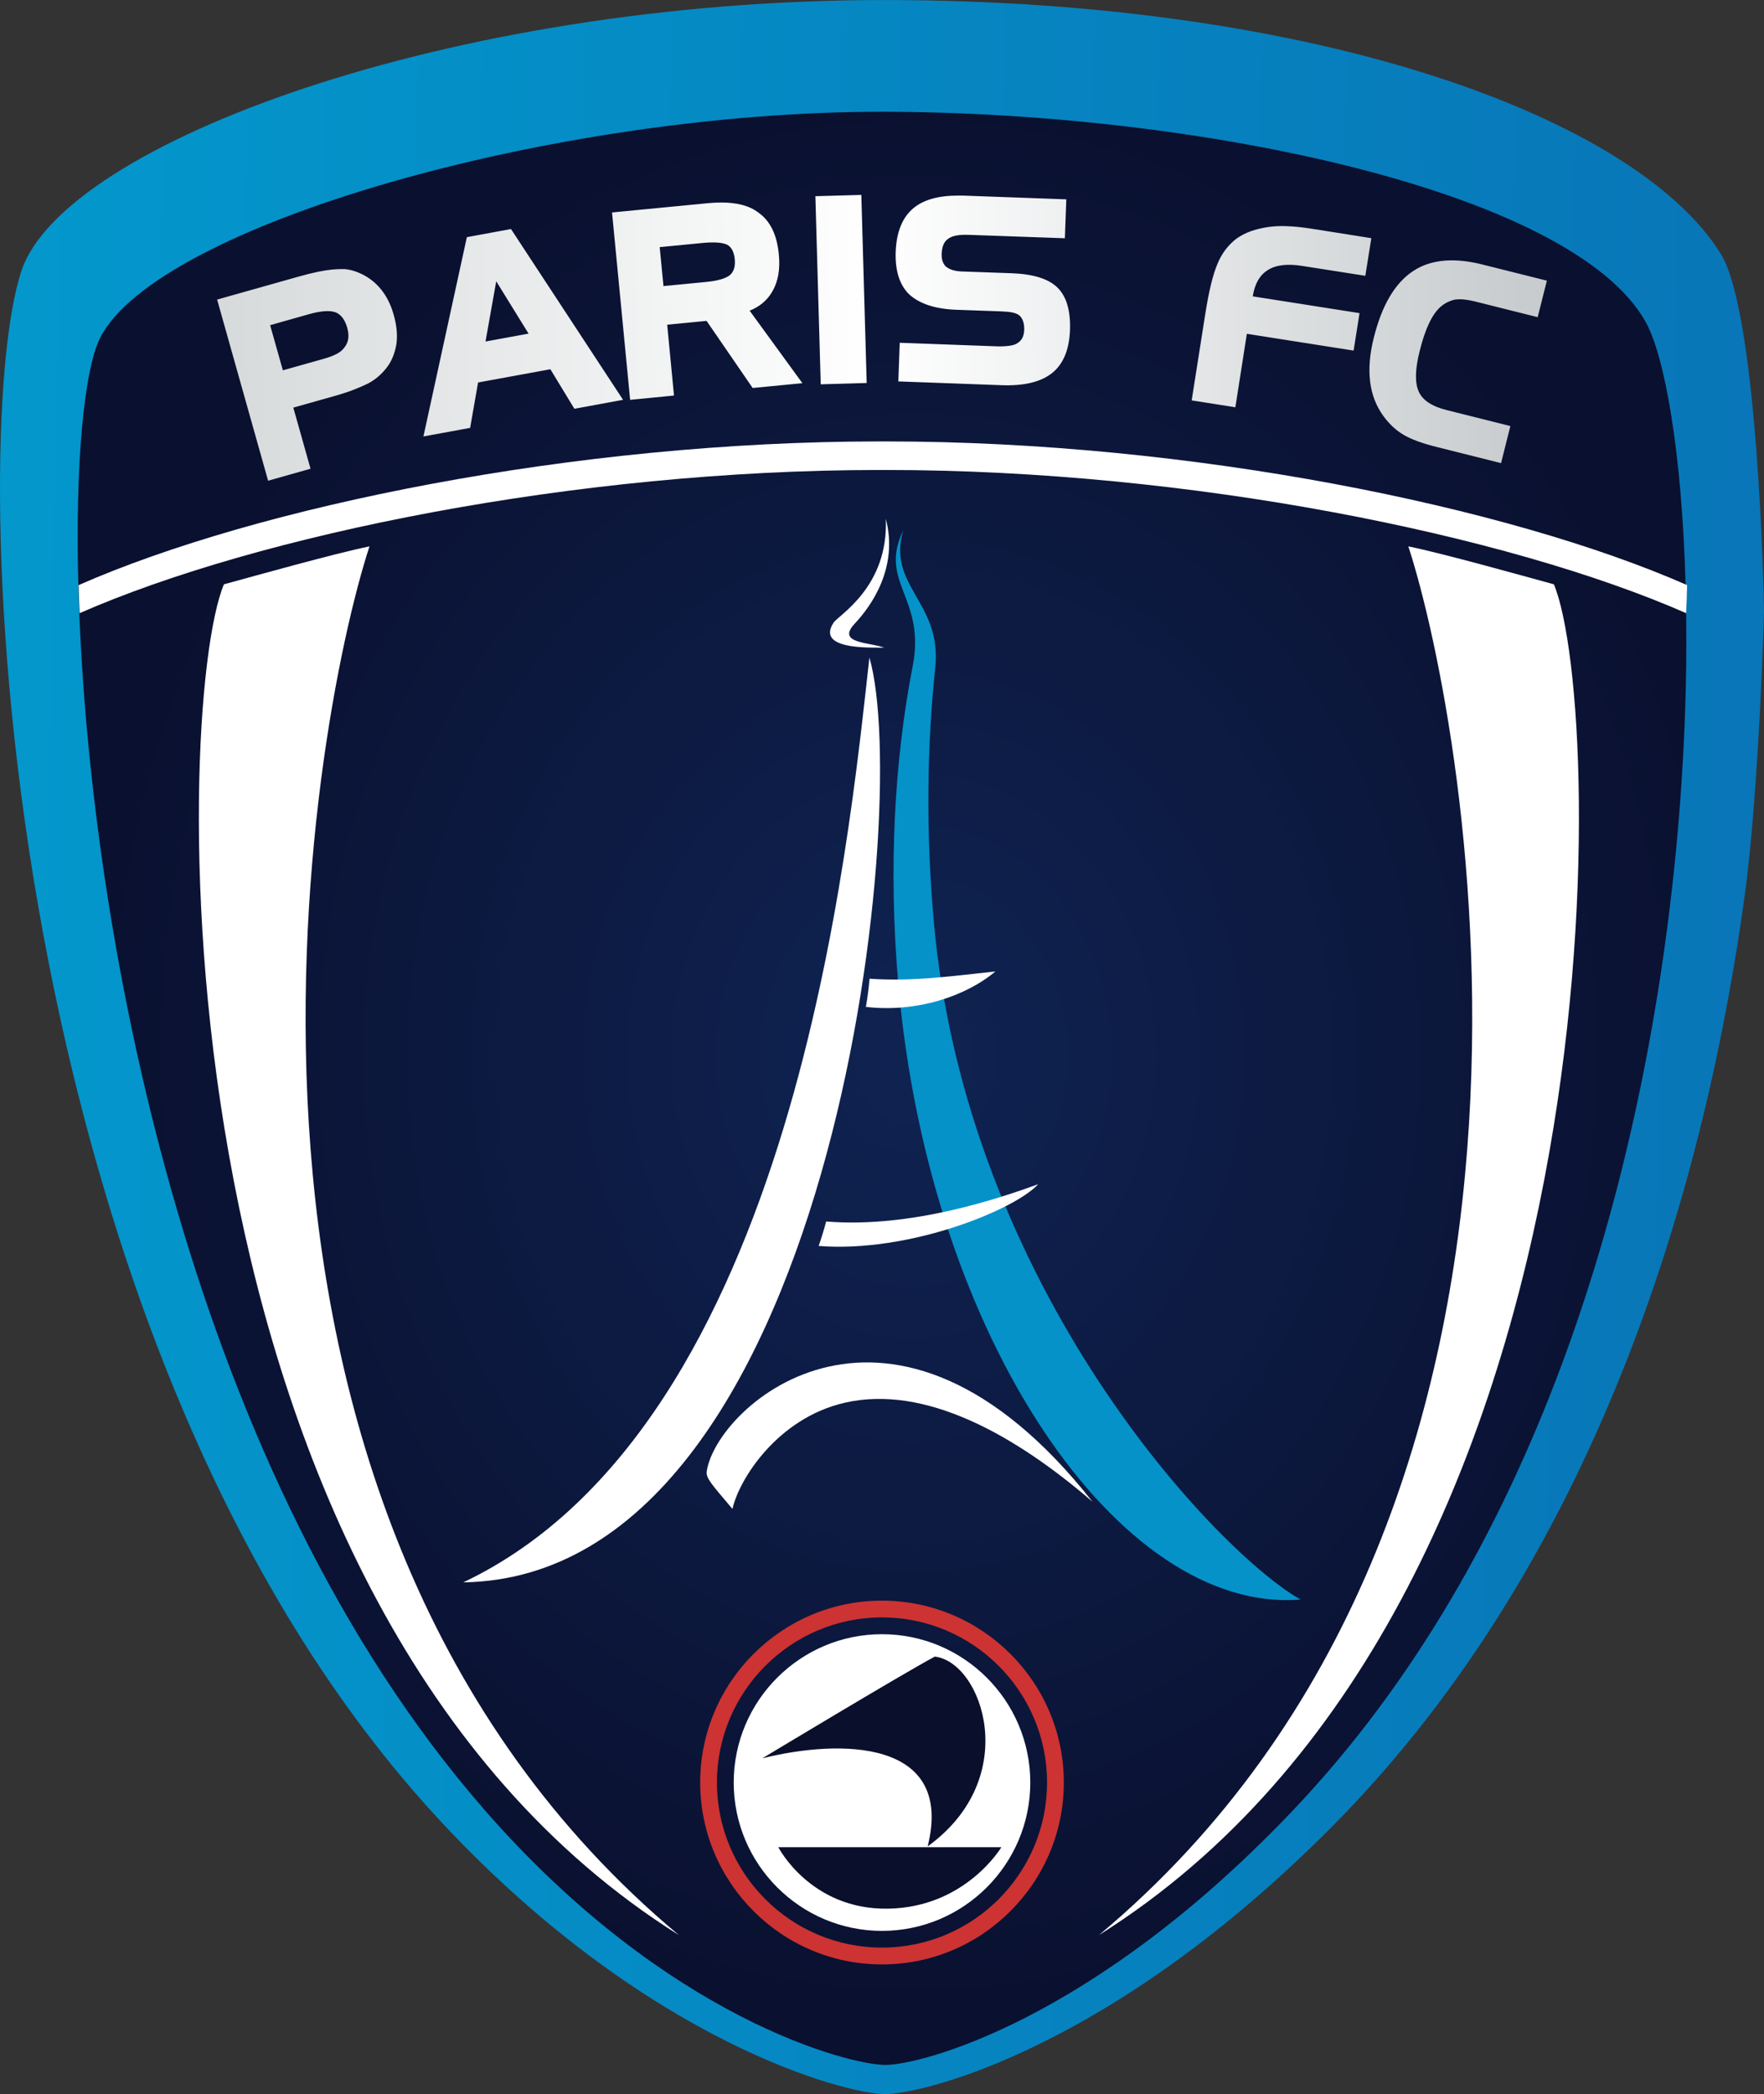 <?xml version="1.0" encoding="UTF-8" standalone="no"?>
<svg xmlns:dc="http://purl.org/dc/elements/1.1/" xmlns:cc="http://creativecommons.org/ns#" xmlns:rdf="http://www.w3.org/1999/02/22-rdf-syntax-ns#" xmlns:svg="http://www.w3.org/2000/svg" xmlns="http://www.w3.org/2000/svg" xmlns:xlink="http://www.w3.org/1999/xlink" xmlns:sodipodi="http://sodipodi.sourceforge.net/DTD/sodipodi-0.dtd" xmlns:inkscape="http://www.inkscape.org/namespaces/inkscape" width="600" height="712.1" viewBox="0 0 600 712.1" id="svg16886" version="1.1">
  <rect x="0" y="0" width="600" height="712.1" fill="#333333" stroke="none"/>
  <defs id="defs16888">
    <linearGradient id="linearGradient18515">
      <stop style="stop-color:#d7dadb;stop-opacity:1" offset="0" id="stop18517"></stop>
      <stop id="stop18523" offset="0.502" style="stop-color:#ffffff;stop-opacity:1"></stop>
      <stop style="stop-color:#c8ccce;stop-opacity:1" offset="1" id="stop18519"></stop>
    </linearGradient>
    <linearGradient id="linearGradient16878">
      <stop id="stop16880" offset="0" style="stop-color:#0397cc;stop-opacity:1"></stop>
      <stop id="stop16882" offset="1" style="stop-color:#0875b7;stop-opacity:1"></stop>
    </linearGradient>
    <clipPath id="clipPath7762">
      <path id="path7764" d="m 538.582,462.047 34.016,0 0,34.016 -34.016,0 0,-34.016 z"></path>
    </clipPath>
    <linearGradient gradientUnits="userSpaceOnUse" y2="304.666" x2="512.854" y1="314.821" x1="30.467" id="linearGradient16884" xlink:href="#linearGradient16878" gradientTransform="matrix(1.25,0,0,-1.25,-32.328,1091.412)"></linearGradient>
    <clipPath id="clipPath7738-7">
      <path id="path7740-5" d="m 555.878,485.476 c -0.294,-1.509 -0.386,-3.23 -0.229,-5.042 l 0,0 c 0.491,-5.63 3.516,-10.002 6.382,-9.766 l 0,0 c -1.314,0.742 -5.312,4.933 -5.822,10.785 l 0,0 c -0.122,1.396 -0.106,2.742 0.026,3.992 l 0,0 c 0.111,1.046 -0.771,1.297 -0.507,2.181 l 0,0 c -0.4,-0.82 0.36,-1.067 0.15,-2.15"></path>
    </clipPath>
    <clipPath id="clipPath7744-3">
      <path id="path7746-5" d="m 0,0 963.78,0 0,637.795 L 0,637.795 0,0 Z"></path>
    </clipPath>
    <linearGradient id="linearGradient7750" spreadMethod="pad" gradientTransform="matrix(6.458,0,0,-6.458,555.573,479.142)" gradientUnits="userSpaceOnUse" y2="0" x2="1" y1="0" x1="0">
      <stop id="stop7752" offset="0" style="stop-opacity:1;stop-color:#0f2352"></stop>
      <stop id="stop7754" offset="1" style="stop-opacity:1;stop-color:#0a102f"></stop>
    </linearGradient>
    <radialGradient xlink:href="#linearGradient7750" id="radialGradient18220" cx="155.634" cy="688.041" fx="155.634" fy="688.041" r="273.582" gradientTransform="matrix(1.041,0.007,-0.008,1.214,154.308,-137.185)" gradientUnits="userSpaceOnUse"></radialGradient>
    <linearGradient xlink:href="#linearGradient18515" id="linearGradient18521" x1="-79.715" y1="448.806" x2="362.513" y2="445.01" gradientUnits="userSpaceOnUse" gradientTransform="translate(155.212,13.025)"></linearGradient>
  </defs>
  <g id="layer1" transform="translate(0,-340.262)">
    <g id="g4322">
      <g id="g4318">
        <path id="path7680" d="m 300.659,340.273 c -147.658,0 -278.893,48.862 -293.343,92.021 l 0,0 c -19.51,58.424 -8.855,366.111 143.734,528.562 l 0,0 c 69.594,74.118 136.681,91.506 149.93,91.506 l 0,0 c 13.1,0 77.399,-15.501 152.46,-91.313 l 0,0 C 546.212,867.356 580.795,737.172 593.488,644.486 l 0,0 c 4.76,-34.904 6.711,-97.724 6.496,-97.853 l 0,0 c 0.021,-0.407 -1.865,-99.439 -14.665,-120.022 l 0,0 C 556.654,380.452 448.639,340.316 300.895,340.273 l 0,0 z" style="fill:url(#linearGradient16884);fill-opacity:1"></path>
        <path id="path16836" d="m 299.79,378.265 c -111.874,0 -245.939,38.678 -265.621,76.67 l 0,0 c -5.403,10.377 -8.748,42.044 -7.483,85.782 l 0,0 c 0.086,3.13 0.193,6.303 0.343,9.519 l 0,0 c 4.631,111.21 38.013,291.113 137.774,405.496 l 0,0 c 62.198,71.288 124.288,86.725 136.337,86.725 l 0,0 c 11.899,0 70.366,-14.708 138.61,-86.532 l 0,0 C 524.096,867.163 555.548,743.818 567.062,655.957 l 0,0 c 5.103,-39.064 6.904,-75.726 6.453,-107.179 l 0,0 c -0.043,-3.323 -0.107,-6.582 -0.193,-9.82 l 0,0 C 572.079,493.934 566.204,461.066 559.622,449.51 l 0,0 C 534.451,405.236 408.405,378.522 301.055,378.265 l 0,0 z" style="fill:url(#radialGradient18220);fill-opacity:1"></path>
      </g>
      <g id="g4289">
        <path id="path7792" d="m 277.338,406.973 1.822,63.977 15.63,-0.45 -1.822,-63.956 -15.63,0.429 z m 33.404,4.031 c -3.795,3.13 -5.832,8.126 -6.089,14.944 l 0,0 c -0.214,6.453 1.351,11.299 4.674,14.493 l 0,0 c 3.58,3.195 8.919,4.91 16.016,5.167 l 0,0 15.18,0.536 c 1.651,0.064 2.959,0.193 3.945,0.407 l 0,0 c 0.943,0.214 1.715,0.536 2.337,1.029 l 0,0 c 1.115,1.115 1.629,2.723 1.565,4.824 l 0,0 c -0.064,2.037 -0.75,3.516 -2.058,4.374 l 0,0 c -0.665,0.536 -1.587,0.858 -2.744,1.029 l 0,0 c -1.265,0.193 -2.68,0.279 -4.309,0.236 l 0,0 -33.232,-1.222 -0.472,13.143 35.226,1.286 c 7.59,0.279 13.293,-1.115 17.109,-4.159 l 0,0 c 3.773,-3.044 5.789,-7.89 6.046,-14.558 l 0,0 c 0.236,-6.604 -1.179,-11.428 -4.224,-14.451 l 0,0 c -3.045,-3.002 -8.276,-4.652 -15.716,-4.91 l 0,0 -16.981,-0.6 c -2.294,-0.107 -4.052,-0.643 -5.296,-1.672 l 0,0 c -1.029,-1.029 -1.479,-2.444 -1.436,-4.202 l 0,0 c 0.086,-2.53 0.793,-4.224 2.123,-5.167 l 0,0 c 1.329,-1.072 3.623,-1.522 6.925,-1.415 l 0,0 32.868,1.158 0.493,-13.229 -34.819,-1.265 c -0.665,0 -1.286,-0.021 -1.93,-0.021 l 0,0 c -6.711,0 -11.792,1.415 -15.201,4.245 m -69.98,-1.651 -32.589,3.152 6.153,63.72 14.922,-1.458 -2.316,-24.099 13.4,-1.286 15.673,22.812 16.916,-1.629 -17.945,-24.656 c 3.495,-1.394 6.089,-3.623 7.783,-6.646 l 0,0 c 1.93,-3.366 2.637,-7.525 2.144,-12.478 l 0,0 c -0.622,-6.689 -2.937,-11.428 -6.925,-14.215 l 0,0 c -2.959,-2.316 -7.225,-3.452 -12.735,-3.452 l 0,0 c -1.394,0 -2.894,0.086 -4.481,0.236 m -16.38,14.944 14.579,-1.415 c 4.052,-0.386 6.861,-0.172 8.469,0.643 l 0,0 c 1.436,0.858 2.251,2.487 2.487,4.867 l 0,0 c 0.236,2.401 -0.3,4.202 -1.608,5.381 l 0,0 c -1.436,1.179 -4.138,1.972 -8.061,2.358 l 0,0 -14.579,1.415 -1.286,-13.25 z M 430.956,417.521 c -2.101,0.343 -3.988,0.815 -5.596,1.394 l 0,0 c -1.651,0.6 -3.237,1.415 -4.781,2.487 l 0,0 c -2.894,2.23 -5.06,5.103 -6.475,8.597 l 0,0 c -1.544,3.559 -2.937,9.305 -4.181,17.259 l 0,0 -4.588,29.159 14.858,2.337 3.902,-24.978 36.319,5.703 2.015,-12.735 -36.319,-5.703 c 0.665,-4.288 2.401,-7.268 5.124,-8.941 l 0,0 c 2.723,-1.758 6.604,-2.208 11.685,-1.415 l 0,0 21.483,3.366 2.037,-12.8 -20.432,-3.237 c -3.152,-0.472 -5.896,-0.772 -8.233,-0.836 l 0,0 c -0.557,-0.021 -1.093,-0.043 -1.629,-0.043 l 0,0 c -1.822,0 -3.559,0.129 -5.189,0.386 m -272.16,3.388 -14.772,67.772 15.887,-2.916 2.701,-15.437 24.592,-4.502 8.169,13.443 16.552,-3.045 -38.12,-58.081 -15.008,2.766 z m 9.991,15.008 10.999,17.795 -14.644,2.68 3.645,-20.475 z m 311.632,-3.323 c -6.025,4.095 -10.42,11.578 -13.121,22.448 l 0,0 c -1.415,5.553 -1.822,10.591 -1.265,15.03 l 0,0 c 0.536,4.395 2.058,8.297 4.567,11.749 l 0,0 c 2.037,2.766 4.352,4.867 6.925,6.368 l 0,0 c 2.508,1.458 6.11,2.809 10.827,3.988 l 0,0 22.212,5.574 3.173,-12.607 -21.654,-5.424 c -5.038,-1.265 -8.19,-3.345 -9.498,-6.261 l 0,0 c -1.372,-2.937 -1.286,-7.59 0.322,-13.915 l 0,0 c 1.844,-7.461 4.224,-12.457 7.097,-14.965 l 0,0 c 1.458,-1.265 3.109,-2.058 4.931,-2.444 l 0,0 c 1.801,-0.236 3.945,-0.043 6.432,0.557 l 0,0 21.654,5.424 3.13,-12.414 -21.912,-5.489 c -3.752,-0.943 -7.225,-1.415 -10.441,-1.415 l 0,0 c -5.231,0 -9.691,1.265 -13.379,3.795 m -363.838,-0.836 c -1.029,0 -2.251,0.043 -3.688,0.172 l 0,0 c -2.83,0.279 -6.561,1.051 -11.192,2.358 l 0,0 -27.851,7.847 17.345,61.597 14.429,-4.074 -5.853,-20.775 13.979,-3.945 c 2.573,-0.729 4.781,-1.436 6.604,-2.165 l 0,0 c 1.737,-0.665 3.302,-1.351 4.76,-2.058 l 0,0 c 2.401,-1.265 4.481,-2.98 6.239,-5.21 l 0,0 c 1.78,-2.187 2.916,-4.931 3.473,-8.19 l 0,0 c 0.429,-2.98 0.129,-6.325 -0.922,-10.034 l 0,0 c -1.072,-3.816 -2.744,-6.968 -5.06,-9.498 l 0,0 c -2.294,-2.508 -5.103,-4.309 -8.447,-5.381 l 0,0 c -0.986,-0.322 -2.101,-0.536 -3.28,-0.643 l 0,0 c -0.172,0 -0.364,0 -0.536,0 m -24.699,19.082 13.271,-3.752 c 4.095,-1.136 7.097,-1.329 9.026,-0.6 l 0,0 c 1.844,0.75 3.152,2.508 3.924,5.231 l 0,0 c 0.729,2.594 0.493,4.738 -0.729,6.389 l 0,0 c -0.643,0.986 -1.544,1.801 -2.701,2.423 l 0,0 c -1.222,0.643 -2.701,1.222 -4.46,1.715 l 0,0 -14,3.945 -4.331,-15.351 z" style="fill:url(#linearGradient18521);fill-opacity:1"></path>
        <g id="g4266">
          <g transform="translate(-0.003,0)" id="g4241">
            <path d="m 299.992,1002.559 c -30.959,0 -56.13,-25.171 -56.13,-56.13 0,-30.959 25.171,-56.152 56.13,-56.152 30.959,0 56.152,25.192 56.152,56.152 0,30.959 -25.192,56.13 -56.152,56.13 m 0,-117.985 c -34.09,0 -61.833,27.743 -61.833,61.855 0,34.09 27.743,61.855 61.833,61.855 34.111,0 61.855,-27.765 61.855,-61.855 0,-34.111 -27.743,-61.855 -61.855,-61.855" style="fill:#cc3332;fill-opacity:1;fill-rule:nonzero;stroke:none" id="path7878"></path>
            <g id="g4235" transform="translate(0,-2.5e-5)">
              <path d="m 249.567,946.429 c 0,27.802 22.626,50.445 50.428,50.445 27.819,0 50.445,-22.643 50.445,-50.445 0,-27.819 -22.626,-50.445 -50.445,-50.445 -27.802,0 -50.428,22.626 -50.428,50.445 z" style="fill:#ffffff;fill-opacity:1;fill-rule:nonzero;stroke:none" id="path18230"></path>
              <g transform="matrix(21.44,0,0,-21.44,-11603.018,10976.266)" id="g12703">
                <path d="m 553.28,468.194 c 1.236,0.308 3.047,0.306 2.623,-1.397 1.51,1.092 0.864,2.923 0.113,3.01 -0.511,-0.272 -2.736,-1.613 -2.736,-1.613" style="fill:#0a0f2c;fill-opacity:1;fill-rule:nonzero;stroke:none" id="path7880"></path>
                <path d="m 553.533,466.784 3.539,0 c 0,0 -0.567,-0.955 -1.797,-0.975 -1.231,-0.02 -1.742,0.975 -1.742,0.975" style="fill:#0a0f2c;fill-opacity:1;fill-rule:nonzero;stroke:none" id="path7882"></path>
              </g>
            </g>
          </g>
          <g transform="translate(152.051,13.025)" id="g18246">
            <g id="g7734-2" transform="matrix(21.44,0,0,-21.44,-11759.623,10962.296)" style="fill:#0492c9;fill-opacity:1;stroke:none">
              <g id="g7736-4" clip-path="url(#clipPath7738-7)" style="fill:#0492c9;fill-opacity:1;stroke:none">
                <g id="g7742-8" clip-path="url(#clipPath7744-3)" style="fill:#0492c9;fill-opacity:1;stroke:none">
                  <g id="g7748-7" style="fill:#0492c9;fill-opacity:1;stroke:none">
                    <path d="m 0,0 963.78,0 0,637.795 L 0,637.795 0,0 Z" style="fill:#0492c9;fill-opacity:1;stroke:none" id="path7756"></path>
                  </g>
                </g>
              </g>
            </g>
            <g id="g18237">
              <path id="path7730" style="fill:#ffffff;fill-opacity:1;fill-rule:nonzero;stroke:none" d="m 219.55,837.923 c -26.543,-22.919 -57.073,-39.857 -84.152,-33.704 -23.134,5.253 -36.148,26.264 -38.313,36.148 -6.668,-7.976 -9.112,-10.334 -8.748,-12.8 3.323,-22.491 63.248,-75.812 131.213,10.356"></path>
              <path id="path7732" style="fill:#ffffff;fill-opacity:1;fill-rule:nonzero;stroke:none" d="M 143.669,550.849 C 136.637,612.94 118.499,811.689 5.531,865.332 130.977,863.381 158.441,601.877 143.669,550.849"></path>
              <g transform="matrix(21.44,0,0,-21.44,-11759.623,10962.879)" id="g7758">
                <g clip-path="url(#clipPath7762)" id="g7760">
                  <path id="path7766" style="fill:#ffffff;fill-opacity:1;fill-rule:nonzero;stroke:none" d="m 554.957,486.173 c 0.255,0.271 0.699,0.882 0.494,1.663 0.044,-1.082 -0.75,-1.526 -0.829,-1.647 -0.313,-0.475 0.772,-0.38 0.807,-0.399 -0.213,0.091 -0.775,0.061 -0.472,0.383"></path>
                </g>
              </g>
              <path id="path7884" style="fill:#ffffff;fill-opacity:1;fill-rule:nonzero;stroke:none" d="m 128.95,742.613 c -0.729,2.809 -1.587,5.574 -2.551,8.319 30.831,2.423 66.722,-12.307 74.676,-20.99 -12.478,4.502 -42.902,15.072 -72.124,12.671"></path>
              <path id="path7886" style="fill:#ffffff;fill-opacity:1;fill-rule:nonzero;stroke:none" d="m 143.712,660.056 c -0.279,3.237 -0.686,6.432 -1.244,9.584 17.109,1.994 33.918,-3.538 44.038,-12.049 -14.622,1.544 -28.108,3.495 -42.794,2.466"></path>
            </g>
          </g>
        </g>
        <g id="g18525" transform="translate(155.056,13.025)">
          <path id="path7888" style="fill:#ffffff;fill-opacity:1;fill-rule:nonzero;stroke:none" d="m 146.458,477.35 -2.444,0 c -103.32,0 -211.614,22.126 -272.332,48.862 0.064,3.109 0.193,6.325 0.343,9.541 60.783,-26.671 168.905,-48.69 271.989,-48.69 l 2.444,0 c 103.084,0 211.206,22.019 272.01,48.69 0.129,-3.216 0.257,-6.432 0.322,-9.541 C 358.072,499.476 249.778,477.35 146.458,477.35"></path>
          <path id="path7890" style="fill:#ffffff;fill-opacity:1;fill-rule:nonzero;stroke:none" d="m -29.383,513.031 c -12.157,2.508 -38.764,9.97 -49.505,12.907 C -96.404,567.66 -103.973,872.366 75.867,985.291 -97.691,840.292 -49.579,575.014 -29.383,513.031"></path>
          <path id="path7892" style="fill:#ffffff;fill-opacity:1;fill-rule:nonzero;stroke:none" d="M 323.969,513.031 C 344.166,575.014 392.277,840.292 218.72,985.291 398.559,872.366 390.991,567.66 373.474,525.938 362.733,523 336.126,515.539 323.969,513.031"></path>
        </g>
      </g>
    </g>
  </g>
</svg>
